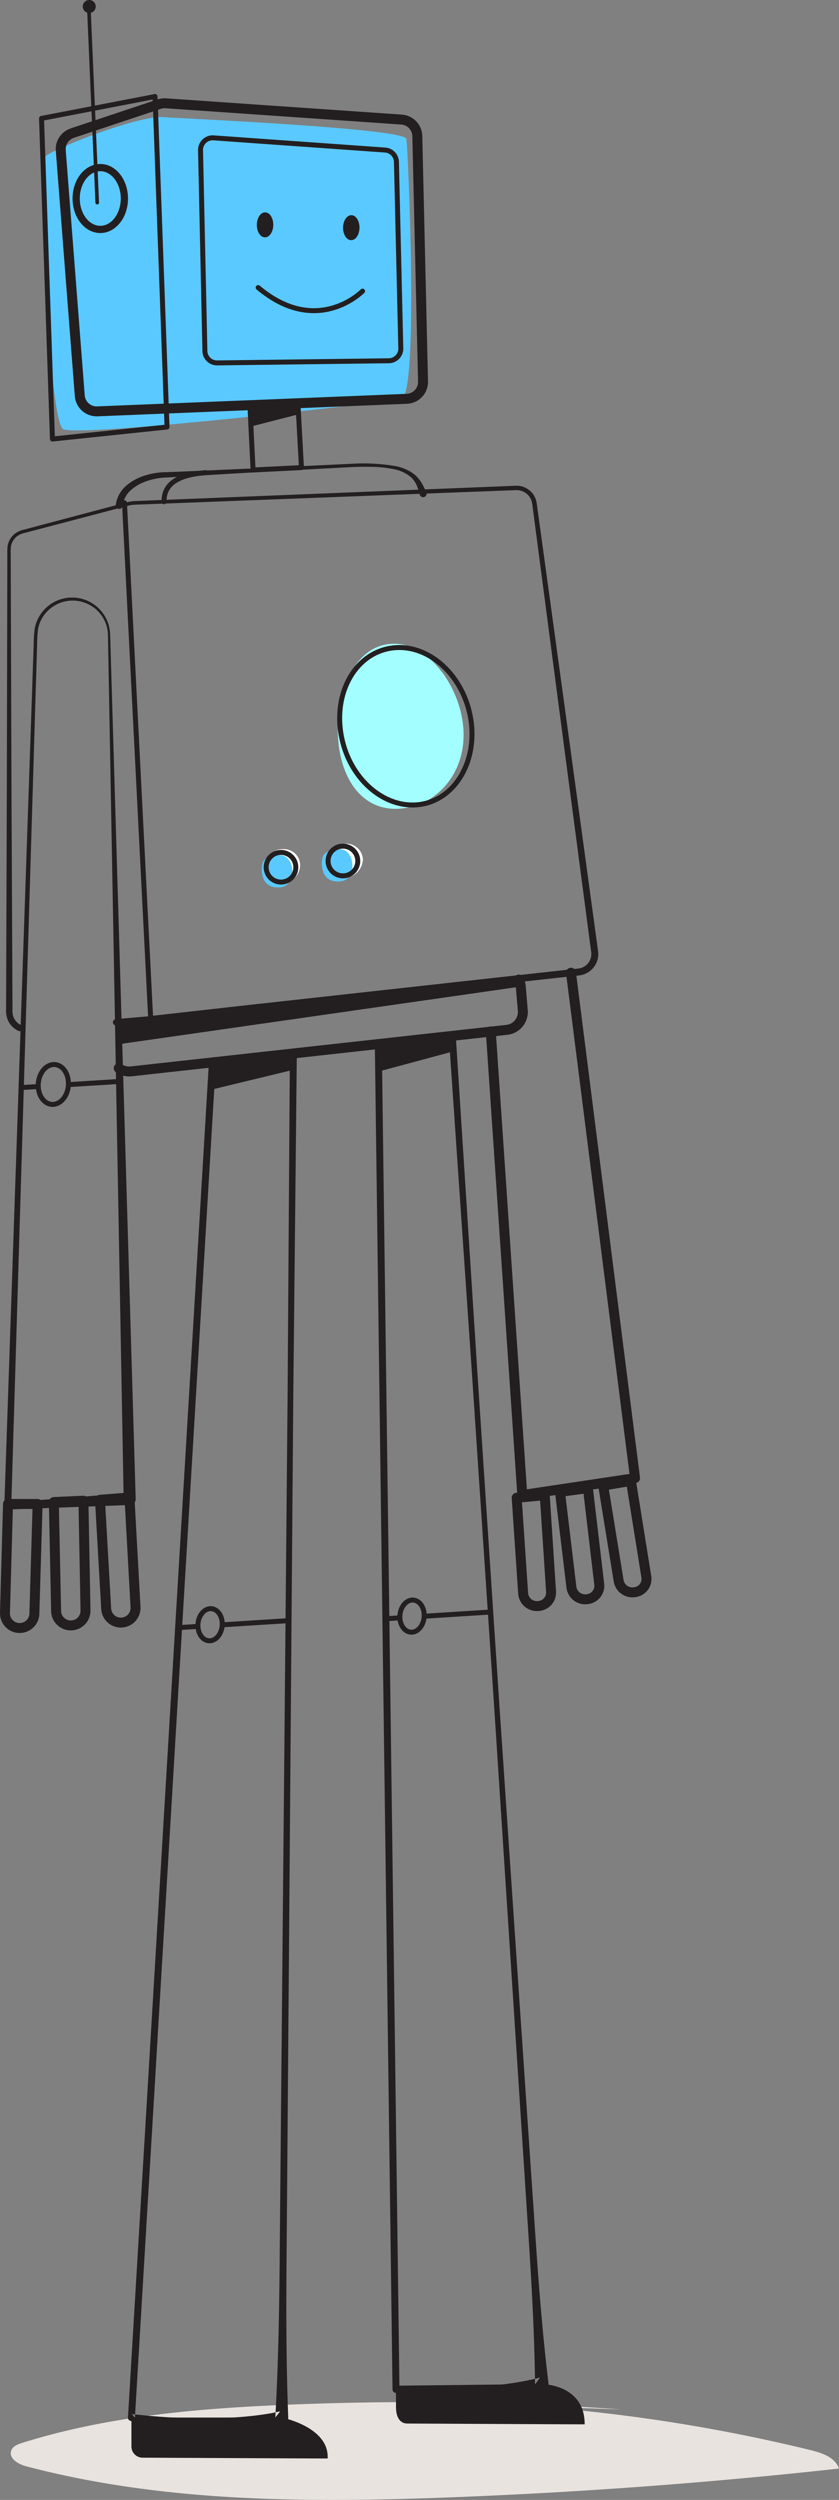 <svg xmlns="http://www.w3.org/2000/svg" width="168.66" height="502.525" viewBox="0 0 168.66 502.525">
  <rect x="0" y="0" width="168.66" height="502.525" fill="#808080" stroke="none"/>
  <defs>
    <style>
      .cls-1 {
        fill: #e8e3df;
      }

      .cls-1, .cls-2, .cls-4, .cls-6, .cls-7 {
        fill-rule: evenodd;
      }

      .cls-2 {
        fill: #5ac9ff;
      }

      .cls-3, .cls-5, .cls-8, .cls-9 {
        fill: none;
        stroke: #231f20;
        stroke-linecap: round;
        stroke-linejoin: round;
      }

      .cls-3 {
        stroke-width: 2px;
      }

      .cls-4 {
        fill: #231f20;
      }

      .cls-6 {
        fill: #a3ffff;
      }

      .cls-7 {
        fill: #fff;
      }

      .cls-8 {
        stroke-width: 0.727px;
      }

      .cls-9 {
        stroke-width: 1.454px;
      }
    </style>
  </defs>
  <title>Robot-Suite</title>
  <g id="Layer_2" data-name="Layer 2">
    <g id="Layer_1-2" data-name="Layer 1">
      <g id="Layer_1-2-2" data-name="Layer 1-2">
        <g id="Yellowfin-Suite.">
          <g id="Group-105">
            <path class="cls-1" d="M124.965,484.337a603.486,603.486,0,0,0-68.267-.904c-17.638.765-35.406,2.336-52.286,7.642-.878.276-1.869.673-2.165,1.565-.52,1.562,1.44,2.709,2.998,3.119,27.651,7.278,56.587,7.345,85.113,6.256q39.265-1.501,78.302-5.796c-.801-2.268-3.417-3.146-5.703-3.705a339.298,339.298,0,0,0-81.978-9.703"/>
            <path class="cls-2" d="M81.695,27.922c-.342-2.117-43.98-4.041-48.956-4.385-4.976-.344-22.538,6.5-23.722,8.023-1.184,1.523.719,53,3.679,54.7s64.604-5.303,68.037-6.147c3.433-.844,1.305-50.073.963-52.191"/>
            <polyline id="Stroke-6" class="cls-3" points="98.66 207.329 104.995 300.525 127.66 297.122 114.782 195.525"/>
            <g>
              <path id="Stroke-7" class="cls-3" d="M121.255,298.626,124.378,317.836a2.8,2.8,0,0,0,3.274,2.209l0-0a2.678,2.678,0,0,0,2.286-3.02l-3.102-19.333Z"/>
              <path id="Stroke-9" class="cls-3" d="M112.569,299.9l2.309,19.235.002.011a2.788,2.788,0,0,0,3.197,2.307l.001-.001a2.69,2.69,0,0,0,2.389-2.937l-2.287-19.382Z"/>
              <path id="Stroke-11" class="cls-3" d="M103.865,301.072l1.304,19.298.004.035a2.768,2.768,0,0,0,3.071,2.427h.001a2.709,2.709,0,0,0,2.537-2.825l-1.274-19.443Z"/>
              <path class="cls-4" d="M79.597,479.564l.01,4.316c0,2.283.999,3.283,2.233,3.288,0,0,32.055.162,35.691.162.042-8.099-8.619-8.099-8.619-8.099Z"/>
              <path class="cls-4" d="M26.422,485.967v5.829a2.239,2.239,0,0,0,2.233,2.235s34.196.163,37.206.163c.356-6.345-9.216-8.228-9.216-8.228Z"/>
              <path class="cls-4" d="M90.224,208.27a.699.699,0,0,1,1.395-.089l4.351,67.76,4.481,67.752,4.596,67.744,2.301,33.872c.753,11.292,1.545,22.58,2.919,33.831a1.264,1.264,0,0,1-.877,1.358l-.118.038c-1.31.303-2.512.492-3.764.67-1.241.177-2.483.305-3.724.413-2.483.213-4.967.307-7.447.327-2.48-.001-4.957-.067-7.425-.235-1.235-.061-2.465-.199-3.697-.295l-3.682-.411a.689.689,0,0,1-.625-.675l-.001-.01L75.354,209.994a.699.699,0,0,1,1.398-.019l3.554,270.327-.625-.684,3.651.244c1.219.04,2.436.123,3.654.128,2.436.057,4.869.013,7.297-.094,2.426-.129,4.846-.328,7.243-.643,1.198-.16,2.393-.337,3.574-.56,1.169-.216,2.383-.471,3.453-.769l-.995,1.395c-.124-11.333-.832-22.628-1.579-33.919l-2.197-33.879-4.399-67.757L94.868,276.014l-4.644-67.741Z"/>
              <path class="cls-4" d="M58.271,211.75a.699.699,0,0,1,1.398.015l-.709,68.55-.532,68.552-.532,68.553-.266,34.276c-.111,11.425-.132,22.851.315,34.28a1.219,1.219,0,0,1-.888,1.22l-.096.026a38.169,38.169,0,0,1-3.906.572c-1.285.139-2.568.221-3.85.289-2.564.123-5.122.117-7.674.037-2.552-.079-5.096-.268-7.631-.509-1.268-.116-2.529-.284-3.794-.425l-3.777-.53a.69.69,0,0,1-.605-.723l.001-.009L41.998,213.517a.699.699,0,0,1,1.395.083L27.12,486.009l-.605-.732,3.756.376c1.255.089,2.506.206,3.762.271,2.508.139,5.018.227,7.525.205,2.505-.021,5.008-.114,7.492-.332,1.241-.115,2.479-.243,3.703-.424,1.211-.172,2.476-.39,3.576-.663l-.983,1.245c.64-11.421.814-22.845.896-34.271l.315-34.276.63-68.551.63-68.552.453-68.553Z"/>
              <path class="cls-5" d="M42.231,323.367c1.35-.086,2.446,1.29,2.446,3.073s-1.095,3.297-2.446,3.383-2.445-1.29-2.445-3.073C39.786,324.966,40.88,323.453,42.231,323.367Z"/>
              <path id="Stroke-23" class="cls-5" d="M36.173,327.17l3.597-.24"/>
              <path id="Stroke-25" class="cls-5" d="M44.704,326.617l13.252-.84"/>
              <path class="cls-5" d="M82.829,321.637c1.35-.086,2.446,1.29,2.446,3.074,0,1.782-1.095,3.297-2.446,3.383-1.35.085-2.445-1.29-2.445-3.074S81.479,321.723,82.829,321.637Z"/>
              <path id="Stroke-29" class="cls-5" d="M77.376,325.418l2.994-.217"/>
              <path id="Stroke-31" class="cls-5" d="M85.302,324.888l13.252-.841"/>
              <polygon id="Fill-33" class="cls-4" points="90.954 208.713 76.052 209.984 76.124 215.386 91.129 211.349 90.954 208.713"/>
              <polygon id="Fill-35" class="cls-4" points="58.599 212.05 42.658 213.576 42.728 218.978 58.801 215.091 58.599 212.05"/>
              <polyline id="Stroke-37" class="cls-5" points="50.245 81.643 50.875 94.471 60.602 93.995 59.887 81.028"/>
              <polygon id="Fill-39" class="cls-4" points="50.245 81.643 50.451 85.732 59.974 83.293 59.887 81.028 50.245 81.643"/>
              <path id="Stroke-41" class="cls-3" d="M23.868,214.722a3.623,3.623,0,0,0,2.495.642l75.516-8.348a3.624,3.624,0,0,0,3.218-3.904l-.408-4.796a3.597,3.597,0,0,0-.42-1.412"/>
              <polygon id="Fill-43" class="cls-4" points="104.688 196.672 32.287 204.671 23.329 205.193 23.329 209.984 104.688 198.316 104.688 196.672"/>
              <path id="Fill-45" class="cls-4" d="M85.695,98.947a.767.767,0,0,1,.046.131.702.702,0,0,1-1.366.33,12.002,12.002,0,0,0-.621-1.88,5.251,5.251,0,0,0-1.077-1.551,7.51,7.51,0,0,0-3.529-1.667,22.789,22.789,0,0,0-4.062-.454c-1.371-.051-2.747-.024-4.124.022l-16.567.883-16.56.962-4.138.252a13.6,13.6,0,0,0-3.957.654,9.351,9.351,0,0,0-3.384,1.853,4.988,4.988,0,0,0-1.692,3.147l-.005.036-.006.038a.7.7,0,1,1-1.377-.25,6.344,6.344,0,0,1,.757-2.191,6.612,6.612,0,0,1,1.471-1.744,10.559,10.559,0,0,1,3.884-2.011,14.581,14.581,0,0,1,4.216-.595l4.151-.17,16.595-.731,16.588-.802a38.621,38.621,0,0,1,8.35.448,9.075,9.075,0,0,1,3.969,1.662,7.078,7.078,0,0,1,1.462,1.693,20.075,20.075,0,0,1,.976,1.935"/>
              <path id="Stroke-47" class="cls-5" d="M32.971,100.86c-.09-4.854,5.331-5.583,8.395-5.853"/>
              <path class="cls-4" d="M4.239,206.064h0A.641.641,0,0,1,3.701,207.227l-.004-.003a4.282,4.282,0,0,1-2.306-2.688,5.637,5.637,0,0,1-.166-1.712l.003-1.551.021-6.201.042-12.4.084-24.801.054-24.801.026-12.4.013-6.2.006-3.101a12.624,12.624,0,0,1,.052-1.601,3.991,3.991,0,0,1,.615-1.566,3.95,3.95,0,0,1,1.211-1.17,4.952,4.952,0,0,1,1.538-.589l3.004-.797,6.009-1.595,12.02-3.187.846-.126.776-.031,1.553-.063,3.107-.125,6.212-.25L50.843,99.769l49.701-2,3.106-.125a4.092,4.092,0,0,1,4.051,2.722,4.41,4.41,0,0,1,.2.842l.106.767.422,3.072,1.687,12.286,3.374,24.572,6.719,49.148a4.33,4.33,0,0,1-3.201,4.915c-.147.043-.305.061-.458.091-.152.025-.264.031-.398.048l-6.181.682L97.609,198.154l-24.724,2.731-24.724,2.728-12.365,1.34-6.182.67-6.205.512h0a.641.641,0,1,1-.108-1.277l6.186-.535,6.177-.696,12.356-1.39,24.715-2.734,24.715-2.732,12.358-1.366,6.179-.683c.123-.015.27-.026.373-.045.101-.022.203-.029.303-.061a2.934,2.934,0,0,0,2.159-3.38l-6.482-49.18-3.226-24.592-1.613-12.296-.404-3.074-.101-.769a3.509,3.509,0,0,0-.153-.666,3.18,3.18,0,0,0-3.158-2.133l-3.107.118L50.873,100.546l-12.426.475-6.213.238-3.107.118-1.553.059-.776.03-.692.102L14.084,104.729l-6.012,1.581-3.006.791a4.257,4.257,0,0,0-1.354.507,3.279,3.279,0,0,0-1.006.967,3.321,3.321,0,0,0-.512,1.298,11.492,11.492,0,0,0-.04,1.494l.01,3.1.02,6.2.04,12.401.082,24.801.112,24.801.056,12.4.028,6.201.005,1.55a4.376,4.376,0,0,0,.118,1.36,3.002,3.002,0,0,0,1.616,1.88Z"/>
              <path class="cls-5" d="M30.298,204.891,25.024,101.068"/>
              <path id="Fill-53" class="cls-6" d="M67.906,146.688c0-8.613,3.84-17.288,11.323-17.288,7.483,0,13.968,9.698,13.968,18.311,0,8.614-6.237,14.874-13.72,14.874s-11.571-7.284-11.571-15.897"/>
              <path id="Fill-55" class="cls-7" d="M65.728,172.722l.001-.011a3.386,3.386,0,0,1,3.642-3.11l.061-.004a3.328,3.328,0,0,1,3.519,3.125,3.837,3.837,0,0,1-3.579,3.718,3.894,3.894,0,0,1-3.643-3.718"/>
              <path id="Fill-57" class="cls-7" d="M53.471,173.876l.002-.052a3.299,3.299,0,0,1,3.453-3.137q.044-.002.087-.003a3.257,3.257,0,0,1,3.321,3.192,3.629,3.629,0,0,1-3.408,3.622,3.67,3.67,0,0,1-3.455-3.622"/>
              <path id="Fill-59" class="cls-2" d="M68.225,170.708c-3.161.197-3.436,1.334-3.511,2.478-.076,1.144.08,4.304,3.668,3.993s3.005-6.667-.157-6.471"/>
              <path id="Fill-61" class="cls-2" d="M56.156,171.9c-3.161.197-3.436,1.334-3.511,2.478-.076,1.144.08,4.304,3.668,3.994,3.588-.312,3.005-6.668-.157-6.471"/>
              <path class="cls-5" d="M79.194,130.219c7.303-.715,14.127,5.866,15.463,14.404,1.292,8.253-2.979,15.738-9.731,17.009-7.019,1.321-14.371-4.472-16.223-13.269C66.782,139.239,71.583,130.964,79.194,130.219Z"/>
              <path class="cls-5" d="M68.933,170.089h.008a2.985,2.985,0,1,1-.008,0Z"/>
              <path id="Stroke-67" class="cls-5" d="M56.482,171.35l.008,0a2.981,2.981,0,1,1-.008,0Z"/>
            </g>
            <polygon class="cls-5" points="8.348 23.8 10.542 88.255 33.578 85.835 31.165 19.401 8.348 23.8"/>
            <g id="Group-104">
              <path class="cls-3" d="M83.889,27.352,85.041,76.69a3.403,3.403,0,0,1-3.265,3.478L19.568,82.689a3.404,3.404,0,0,1-3.532-3.137L12.216,30.247a3.402,3.402,0,0,1,2.317-3.49l17.488-5.826a3.4,3.4,0,0,1,1.311-.167l47.39,3.273A3.403,3.403,0,0,1,83.889,27.352Z"/>
              <path id="Stroke-75" class="cls-5" d="M77.423,30.163,42.928,27.711q-.113-.008-.227-.006a2.443,2.443,0,0,0-2.389,2.495l.878,40.363a2.443,2.443,0,0,0,2.474,2.389l34.495-.433.027-0a2.442,2.442,0,0,0,2.385-2.499L79.693,32.543A2.444,2.444,0,0,0,77.423,30.163Z"/>
              <path class="cls-4" d="M68.961,45.756c.012-1.389.762-2.51,1.676-2.502.913.007,1.644,1.139,1.633,2.528-.013,1.389-.762,2.509-1.676,2.502s-1.645-1.139-1.633-2.528"/>
              <path class="cls-4" d="M51.628,45.187c.012-1.389.762-2.51,1.676-2.502.913.007,1.644,1.139,1.633,2.528-.013,1.389-.762,2.509-1.676,2.502s-1.645-1.139-1.633-2.528"/>
              <path id="Stroke-81" class="cls-5" d="M51.896,57.808c11.919,10.015,20.989.712,20.989.712"/>
              <path id="Stroke-83" class="cls-8" d="M17.869,1.809l1.676,38.923"/>
              <g id="Group-87">
                <path class="cls-4" d="M16.635,1.306v0A1.305,1.305,0,0,0,17.94,2.61h.001a1.305,1.305,0,1,0-1.306-1.304"/>
              </g>
              <path id="Stroke-88" class="cls-9" d="M20.16,33.689c2.676,0,4.846,2.783,4.846,6.215,0,3.433-2.17,6.215-4.846,6.215-2.677,0-4.847-2.782-4.847-6.215C15.313,36.472,17.483,33.689,20.16,33.689Z"/>
              <path class="cls-3" d="M20.095,301.48l1.251,21.898a2.953,2.953,0,0,0,5.898-.33L26.027,301.014Z"/>
              <path id="Stroke-92" class="cls-3" d="M10.825,301.936l.454,21.911q.001.039.003.079a2.953,2.953,0,0,0,3.09,2.809h.001a2.953,2.953,0,0,0,2.813-3.004l-.415-22.07Z"/>
              <path class="cls-3" d="M1.611,302.316l-.61,21.908Q1,324.263,1,324.303a2.952,2.952,0,0,0,2.95,2.954H3.951a2.952,2.952,0,0,0,2.955-2.864l.657-22.065Z"/>
              <path id="Fill-96" class="cls-4" d="M27.275,301.287l.001.019a1.183,1.183,0,0,1-1.138,1.216l-24.534.914-.018.001H1.537a.696.696,0,0,1-.671-.719l3.373-98.933,1.687-49.467L6.769,129.583a27.577,27.577,0,0,1,.192-3.133A7.65,7.65,0,0,1,22.145,127.563ZM21.696,127.575a6.98,6.98,0,0,0-2.555-5.217q-.253-.209-.524-.393a7.126,7.126,0,0,0-9.9,1.884,6.913,6.913,0,0,0-1.087,2.719,27.603,27.603,0,0,0-.169,3.038l-.743,24.737-1.486,49.473L2.259,302.763l-.737-.718,24.476-1.934-1.138,1.233-3.163-173.769Z"/>
              <path id="Stroke-98" class="cls-5" d="M10.721,213.988c1.678-.105,3.038,1.604,3.038,3.818s-1.36,4.093-3.038,4.197c-1.677.104-3.037-1.605-3.037-3.819C7.684,215.971,9.044,214.091,10.721,213.988Z"/>
              <path class="cls-5" d="M4.26,218.621l3.406-.212"/>
              <path class="cls-5" d="M13.793,218.026l10.114-.63"/>
            </g>
          </g>
        </g>
      </g>
    </g>
  </g>
</svg>
